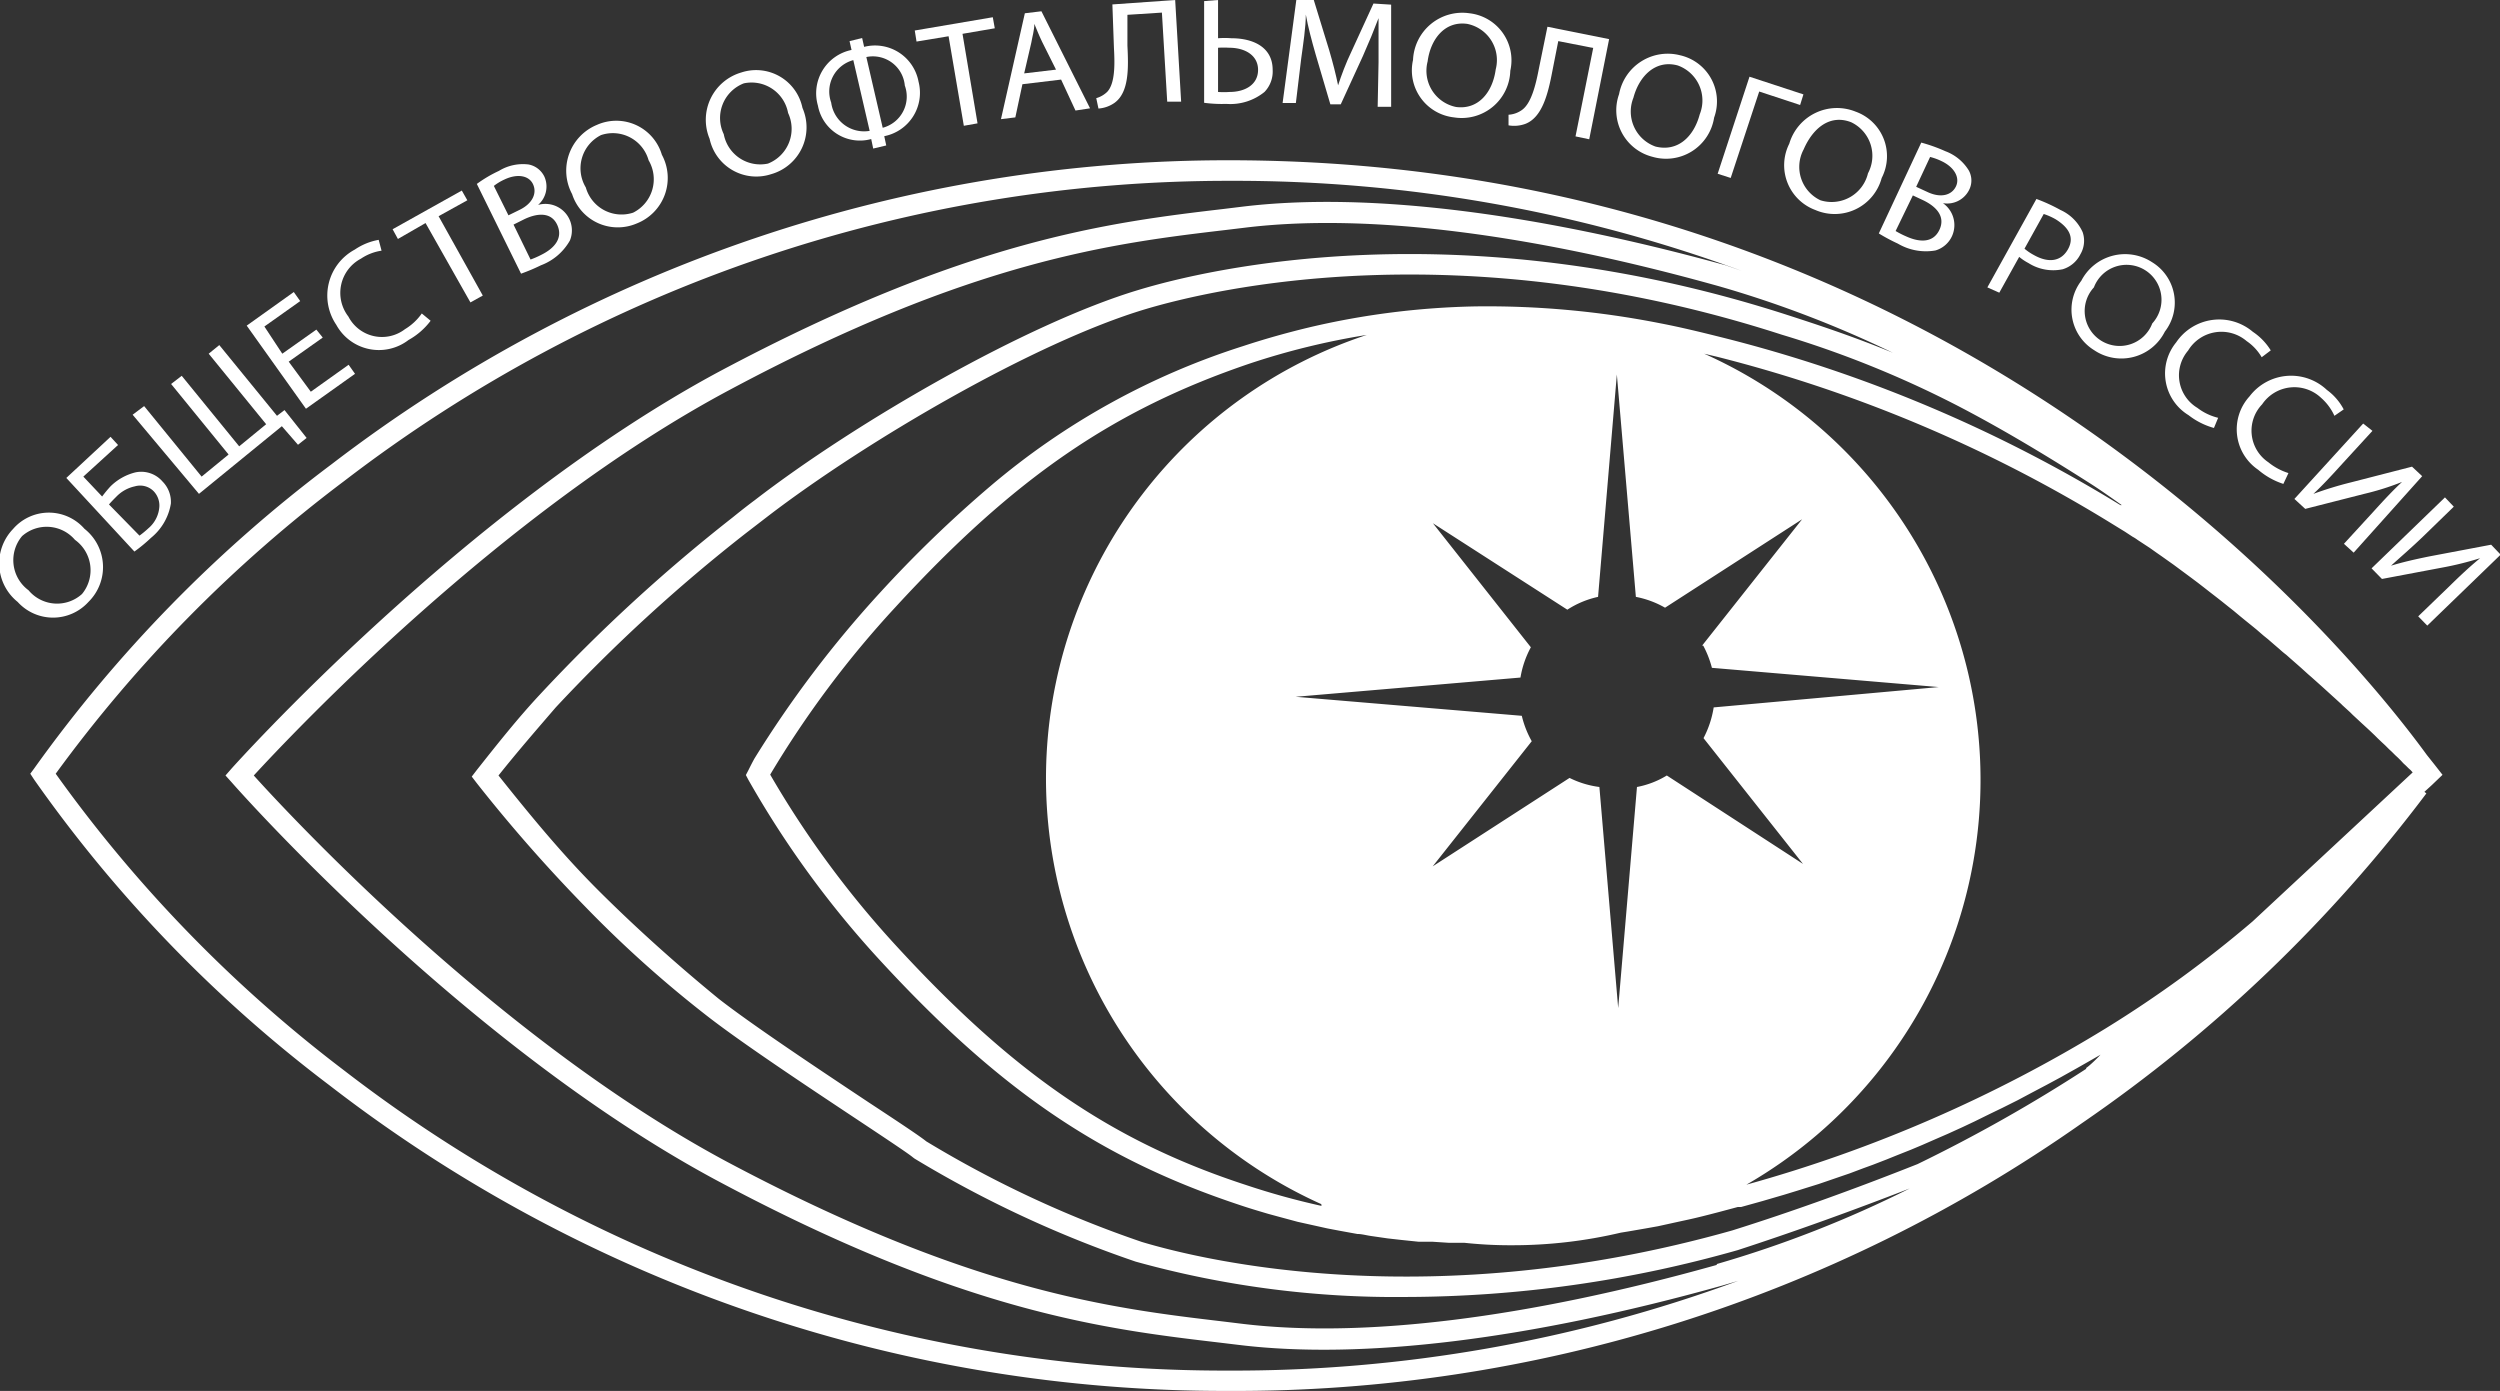 <?xml version="1.0" encoding="UTF-8"?> <svg xmlns="http://www.w3.org/2000/svg" viewBox="0 0 113.09 62.92"><rect x="0" y="0" width="113.09" height="62.92" fill="#333333" stroke="none"/> <defs> <style>.cls-1{fill:#fff;}</style> </defs> <g id="Слой_2" data-name="Слой 2"> <g id="Слой_1-2" data-name="Слой 1"> <path class="cls-1" d="M3.82,23.92A2.21,2.21,0,0,1,4,27.23a2.16,2.16,0,0,1-3.2,0,2.24,2.24,0,0,1-.21-3.3A2.14,2.14,0,0,1,3.82,23.92ZM1.29,26.7a1.68,1.68,0,0,0,2.42.17,1.69,1.69,0,0,0-.32-2.45A1.68,1.68,0,0,0,1,24.25,1.69,1.69,0,0,0,1.29,26.7Z"></path> <path class="cls-1" d="M5,19.76l.34.37L3.77,21.56l.85.9A5.42,5.42,0,0,1,5,22a2.43,2.43,0,0,1,1.12-.63,1.27,1.27,0,0,1,1.23.41,1.31,1.31,0,0,1,.38,1,2.52,2.52,0,0,1-.9,1.55,7.09,7.09,0,0,1-.75.62L3,21.62Zm1.31,4.47a4.26,4.26,0,0,0,.4-.33,1.4,1.4,0,0,0,.5-1,.94.94,0,0,0-.26-.68A.86.86,0,0,0,6.1,22a1.65,1.65,0,0,0-.83.46c-.1.1-.24.24-.34.36Z"></path> <path class="cls-1" d="M6.52,18.37l2.6,3.19,1.22-1-2.6-3.19L8.22,17l2.6,3.19,1.22-1L9.44,16l.48-.39,2.61,3.2.34-.26,1,1.26-.39.31-.73-.84L9,22.34,6,18.76Z"></path> <path class="cls-1" d="M14.6,15.27l-1.54,1.09,1,1.36,1.71-1.22.29.41-2.22,1.58-2.68-3.76,2.13-1.52.29.41-1.62,1.15L12.77,16l1.54-1.09Z"></path> <path class="cls-1" d="M19.48,14.51a3.18,3.18,0,0,1-1,.87,2.2,2.2,0,0,1-3.27-.69,2.36,2.36,0,0,1,.84-3.4,2.78,2.78,0,0,1,1.08-.44l.13.49a2.24,2.24,0,0,0-.93.36,1.75,1.75,0,0,0-.57,2.62,1.71,1.71,0,0,0,2.56.57,2.5,2.5,0,0,0,.76-.71Z"></path> <path class="cls-1" d="M19.25,10.09,18,10.81l-.24-.44,3.13-1.75.25.44-1.3.72,2,3.59-.56.31Z"></path> <path class="cls-1" d="M21.57,8.32a5.85,5.85,0,0,1,1-.59,2.08,2.08,0,0,1,1.34-.29,1,1,0,0,1,.72.56,1.1,1.1,0,0,1-.29,1.27h0a1.2,1.2,0,0,1,1.44,1.61A2.52,2.52,0,0,1,24.47,12a8.44,8.44,0,0,1-.9.38ZM23,9.74l.51-.25c.59-.29.79-.76.6-1.16s-.72-.48-1.29-.21a2.37,2.37,0,0,0-.48.29Zm1,2a3.92,3.92,0,0,0,.48-.21c.59-.29,1-.75.73-1.35s-.91-.55-1.52-.25l-.46.23Z"></path> <path class="cls-1" d="M29.94,7a2.21,2.21,0,0,1-1.14,3.11,2.17,2.17,0,0,1-2.92-1.33A2.24,2.24,0,0,1,27,5.65,2.15,2.15,0,0,1,29.94,7ZM26.5,8.48a1.68,1.68,0,0,0,2.14,1.14,1.69,1.69,0,0,0,.7-2.37,1.68,1.68,0,0,0-2.15-1.14A1.68,1.68,0,0,0,26.5,8.48Z"></path> <path class="cls-1" d="M36.3,4.88a2.2,2.2,0,0,1-1.42,3A2.16,2.16,0,0,1,32.1,6.28a2.23,2.23,0,0,1,1.43-3A2.14,2.14,0,0,1,36.3,4.88ZM32.74,6.07a1.68,1.68,0,0,0,2,1.33,1.69,1.69,0,0,0,.91-2.29,1.68,1.68,0,0,0-2-1.34A1.68,1.68,0,0,0,32.74,6.07Z"></path> <path class="cls-1" d="M39,1.72l.09.4a2,2,0,0,1,2.46,1.57A2,2,0,0,1,40,6.16l.09.42-.59.14-.09-.43A1.93,1.93,0,0,1,37,4.78a2,2,0,0,1,1.52-2.52l-.09-.4Zm-.4,1a1.47,1.47,0,0,0-1,1.92,1.5,1.5,0,0,0,1.74,1.28Zm1.33,3.06a1.46,1.46,0,0,0,1-1.91,1.45,1.45,0,0,0-1.74-1.29Z"></path> <path class="cls-1" d="M42.91,1.64l-1.45.24-.08-.5,3.53-.6.09.5-1.46.25.68,4.05-.62.11Z"></path> <path class="cls-1" d="M46.25,3.81l-.32,1.5-.65.08L46.36.6l.75-.09,2.2,4.39L48.65,5,48,3.6Zm1.52-.66-.63-1.26c-.14-.29-.24-.55-.35-.81h0c0,.28-.09.57-.14.86l-.32,1.38Z"></path> <path class="cls-1" d="M53.16,0l.27,4.6-.63,0L52.56.57,51,.67,51,2.06c.05,1,.08,2.11-.58,2.59a1.44,1.44,0,0,1-.73.26l-.1-.47a1.17,1.17,0,0,0,.49-.28c.37-.38.35-1.28.31-2L50.32.2Z"></path> <path class="cls-1" d="M55.1,0V1.73a3.94,3.94,0,0,1,.6,0c1,0,1.87.41,1.87,1.43a1.33,1.33,0,0,1-.37,1,2.45,2.45,0,0,1-1.73.54,6,6,0,0,1-1-.05l0-4.6Zm0,4.16a3.74,3.74,0,0,0,.52,0c.7,0,1.29-.33,1.29-1s-.61-1-1.3-1a4.21,4.21,0,0,0-.51,0Z"></path> <path class="cls-1" d="M62.36,2.82c0-.65,0-1.42,0-2h0c-.2.53-.43,1.09-.71,1.72l-1,2.18-.47,0-.66-2.24c-.19-.66-.35-1.27-.45-1.82h0c0,.57-.12,1.34-.21,2l-.24,2-.6,0L58.64,0l.79,0,.7,2.28c.17.58.3,1.09.4,1.58h0c.15-.46.35-1,.6-1.52l1-2.18.8.05,0,4.62-.61,0Z"></path> <path class="cls-1" d="M68.32,3.2a2.2,2.2,0,0,1-2.55,2.11,2.14,2.14,0,0,1-1.85-2.6A2.23,2.23,0,0,1,66.47.6,2.14,2.14,0,0,1,68.32,3.2Zm-3.74-.42a1.67,1.67,0,0,0,1.29,2.06c1,.13,1.65-.66,1.79-1.7a1.67,1.67,0,0,0-1.29-2.06C65.35.94,64.71,1.78,64.58,2.78Z"></path> <path class="cls-1" d="M72.79,1.77l-.9,4.53-.62-.13.8-4-1.58-.31-.27,1.37c-.19,1-.45,2.07-1.21,2.37a1.47,1.47,0,0,1-.77.07l0-.48A1.15,1.15,0,0,0,68.81,5c.45-.28.66-1.15.8-1.88L70,1.21Z"></path> <path class="cls-1" d="M77.54,5.32a2.2,2.2,0,0,1-2.8,1.77,2.17,2.17,0,0,1-1.5-2.83A2.24,2.24,0,0,1,76,2.5,2.14,2.14,0,0,1,77.54,5.32Zm-3.65-.9a1.68,1.68,0,0,0,1,2.21c1,.25,1.73-.44,2-1.46a1.68,1.68,0,0,0-1-2.21C74.89,2.69,74.15,3.44,73.89,4.42Z"></path> <path class="cls-1" d="M81.58,4.27l-.15.48-1.85-.61L78.29,8.05l-.59-.19,1.44-4.39Z"></path> <path class="cls-1" d="M85.12,8.05a2.2,2.2,0,0,1-3,1.45,2.16,2.16,0,0,1-1.18-3,2.25,2.25,0,0,1,3-1.45A2.14,2.14,0,0,1,85.12,8.05ZM81.59,6.76a1.67,1.67,0,0,0,.76,2.3A1.69,1.69,0,0,0,84.5,7.84a1.68,1.68,0,0,0-.76-2.31C82.77,5.15,82,5.81,81.59,6.76Z"></path> <path class="cls-1" d="M86.91,6.45A7.34,7.34,0,0,1,88,6.84a2.1,2.1,0,0,1,1.06.87.94.94,0,0,1,0,.91,1.11,1.11,0,0,1-1.17.57h0a1.21,1.21,0,0,1,.42,1.47,1.19,1.19,0,0,1-.76.67,2.5,2.5,0,0,1-1.7-.31,8.26,8.26,0,0,1-.86-.46Zm-1.16,4a4,4,0,0,0,.47.24c.59.27,1.22.32,1.51-.29S87.58,9.34,87,9.06l-.47-.22Zm.93-2,.52.24c.6.28,1.09.14,1.28-.26s-.08-.87-.65-1.14a2.68,2.68,0,0,0-.52-.19Z"></path> <path class="cls-1" d="M92.12,9a7.8,7.8,0,0,1,1.09.5,2,2,0,0,1,1,1,1.2,1.2,0,0,1-.1,1,1.32,1.32,0,0,1-.8.68,2.09,2.09,0,0,1-1.55-.28,2.36,2.36,0,0,1-.42-.28l-.9,1.62L89.9,13Zm-.54,2.25a2.44,2.44,0,0,0,.43.29c.66.37,1.23.29,1.54-.27s0-1-.56-1.35a2.9,2.9,0,0,0-.54-.24Z"></path> <path class="cls-1" d="M97.93,15a2.2,2.2,0,0,1-3.2.84,2.15,2.15,0,0,1-.58-3.14,2.23,2.23,0,0,1,3.2-.84A2.14,2.14,0,0,1,97.93,15Zm-3.21-2a1.58,1.58,0,1,0,2.64,1.63,1.58,1.58,0,1,0-2.64-1.63Z"></path> <path class="cls-1" d="M100.15,19.36A3.32,3.32,0,0,1,99,18.78a2.21,2.21,0,0,1-.56-3.29,2.35,2.35,0,0,1,3.47-.48,2.74,2.74,0,0,1,.81.84l-.41.31a2.27,2.27,0,0,0-.68-.73,1.76,1.76,0,0,0-2.65.43,1.72,1.72,0,0,0,.42,2.59,2.51,2.51,0,0,0,.94.45Z"></path> <path class="cls-1" d="M103.29,21.89a3.31,3.31,0,0,1-1.14-.64,2.21,2.21,0,0,1-.39-3.32,2.36,2.36,0,0,1,3.5-.29,2.56,2.56,0,0,1,.76.88l-.42.29A2.4,2.4,0,0,0,105,18a1.76,1.76,0,0,0-2.67.29,1.72,1.72,0,0,0,.28,2.62,2.73,2.73,0,0,0,.91.49Z"></path> <path class="cls-1" d="M107.32,19.49,106,20.93c-.49.54-.91,1-1.35,1.41h0a16.49,16.49,0,0,1,1.7-.52l2.76-.71.46.43L106.47,25l-.44-.4,1.33-1.45c.5-.55.87-.95,1.3-1.35v0a11.81,11.81,0,0,1-1.71.54l-2.67.68-.49-.45,3.11-3.41Z"></path> <path class="cls-1" d="M111,22.92l-1.4,1.36c-.52.5-1,.91-1.44,1.31v0c.52-.16,1.09-.29,1.73-.42l2.8-.53.43.45-3.32,3.21-.41-.42,1.42-1.37c.53-.52.93-.89,1.38-1.26v0a14.28,14.28,0,0,1-1.74.43l-2.7.51-.47-.48,3.32-3.21Z"></path> <path class="cls-1" d="M110.49,35.05l-.36-.46h0l-.35-.44,0,0c-3.26-4.48-21.2-26.86-54.11-26.9A66.62,66.62,0,0,0,15,21,62.89,62.89,0,0,0,1.54,34.77L1.37,35l.17.26A62,62,0,0,0,14.91,49.1,66.18,66.18,0,0,0,55.55,62.92,66.58,66.58,0,0,0,94.19,50.8a66.65,66.65,0,0,0,15.57-14.91l-.09-.07.34-.31ZM55.55,62a65.2,65.2,0,0,1-40-13.59A62.43,62.43,0,0,1,2.52,35,63,63,0,0,1,15.57,21.76,65.67,65.67,0,0,1,55.7,8.18a66.51,66.51,0,0,1,23.08,4.07L78.06,12C69.35,9.6,61.79,8.67,56.19,9.35l-.82.1c-5.17.61-11.61,1.38-22.82,7.35C21,23,10.59,34.64,10.48,34.76l-.28.32.28.31c.1.12,10.38,11.8,21.93,18,11.21,6,17.64,6.74,22.81,7.35l.83.1c5.59.68,13.15-.25,21.87-2.69l.71-.21A66.14,66.14,0,0,1,55.55,62Zm22.11-4.78c-8.59,2.41-16,3.33-21.5,2.66l-.82-.1c-5.09-.6-11.43-1.36-22.48-7.24C22.53,47,13.21,37,11.48,35.08,13.23,33.18,22.67,23.15,33,17.64c11-5.88,17.39-6.64,22.48-7.24l.83-.1c5.47-.67,12.9.25,21.49,2.66a49.52,49.52,0,0,1,7.83,3c-1.65-.68-3.16-1.19-4.74-1.7-14.83-4.8-26.23-2.1-29.37-1.15-5.08,1.52-12.82,6-17.37,9.51-.35.26-.68.52-1,.78a75.52,75.52,0,0,0-8.71,8c-1,1.07-1.92,2.23-2.87,3.43l-.23.3.23.3A70,70,0,0,0,26.46,41h0a52.67,52.67,0,0,0,5.44,4.89c1.55,1.22,4.61,3.25,6.84,4.73,1.22.81,2.38,1.58,2.55,1.73l.08.06a51.14,51.14,0,0,0,10,4.66,43.88,43.88,0,0,0,12.24,1.6,55.2,55.2,0,0,0,15-2.12c2.52-.82,5.13-1.76,7.78-2.79A50.94,50.94,0,0,1,77.66,57.18Zm16.71-8.87a70.5,70.5,0,0,1-7.63,4.31c-2.85,1.13-5.67,2.15-8.38,3-13.58,3.84-23.88,1.37-26.71.52a49.82,49.82,0,0,1-9.75-4.55c-.27-.22-1.11-.78-2.63-1.78-2.21-1.47-5.25-3.49-6.76-4.67-1.93-1.58-3.73-3.2-5.37-4.83S24.08,37,22.55,35.08C23.41,34,24.28,33,25.14,32a74.53,74.53,0,0,1,8.6-7.88l1-.77c4.48-3.43,12.09-7.87,17.06-9.36,3.08-.92,14.24-3.56,28.8,1.15a46.48,46.48,0,0,1,7.81,3.14c1.77.91,3.76,2.07,6.11,3.57.41.26.9.6,1.46,1l-.06,0a64.35,64.35,0,0,0-18-7.58c-1-.25-1.9-.47-2.84-.65a40.38,40.38,0,0,0-8.32-.76,35.7,35.7,0,0,0-7.54.95c-1,.24-2,.52-3,.85A33.16,33.16,0,0,0,44.79,22a55.36,55.36,0,0,0-5,4.83,49.94,49.94,0,0,0-5.66,7.48c-.1.18-.19.36-.28.54l-.11.21.11.21a44.26,44.26,0,0,0,5.8,8c5.49,6,10.08,9.13,16.4,11.23.44.15.88.28,1.32.41l.44.12.89.24.54.12.81.18.58.11.77.14c.2,0,.4.06.61.09l.76.11.62.07.77.08.62,0,.77.05.62,0h.08a19.52,19.52,0,0,0,2.18.11,21.32,21.32,0,0,0,4.89-.57l.31-.05.81-.14.56-.1.91-.2.46-.1c.46-.1.92-.22,1.38-.34l.86-.23.15,0,.72-.2.25-.07.65-.19.31-.09.62-.19.35-.11.61-.19.38-.13.61-.21.41-.14.61-.23.44-.16.62-.24.47-.19.63-.25.5-.21.64-.28.53-.23.66-.3.55-.26.67-.33.58-.28.7-.35.6-.32.72-.38.63-.34.75-.42.65-.37.4-.23C94.7,48.05,94.45,48.26,94.37,48.31ZM77.05,29.21a4.56,4.56,0,0,1,.39,1l10.26.87L77.52,32h0a4.46,4.46,0,0,1-.46,1.39h0l4.5,5.69-6.16-4h0a4,4,0,0,1-1.35.52h0l-.85,10-.85-10h0A4.23,4.23,0,0,1,71,35.19h0l-6.19,4,4.48-5.66v0a4.44,4.44,0,0,1-.45-1.15v0l-10.23-.86,10.17-.87h0a4.36,4.36,0,0,1,.47-1.37h0l-4.43-5.61,6.08,3.91h0A4.2,4.2,0,0,1,72.29,27h0l.85-10.06L74,27h0a4.28,4.28,0,0,1,1.32.49h0l6.2-4L77,29.2ZM59.78,54.55a33.57,33.57,0,0,1-3.4-.94c-6.14-2-10.63-5.12-16-11a44,44,0,0,1-5.54-7.57,45.36,45.36,0,0,1,5.68-7.59c5.37-5.84,9.85-8.91,16-11a33.45,33.45,0,0,1,5.31-1.3,21.12,21.12,0,0,0-2.06,39.32ZM101.9,41.68a53.24,53.24,0,0,1-6.63,4.83A63.44,63.44,0,0,1,79,53.59,21.12,21.12,0,0,0,77.09,16l.59.14a63.84,63.84,0,0,1,17.74,7.48l.52.32.18.11.35.23a1.64,1.64,0,0,1,.22.14l.32.21.23.15.31.22.23.16.31.22.24.17.31.23.23.17.31.23.24.18.31.24.23.18.31.24.23.18.3.24.24.19.3.25.22.18.31.25.22.18.3.26.21.17.3.26.21.18a3.88,3.88,0,0,0,.31.26l.18.16.32.28.17.15.32.29.15.13.37.33.09.08.88.8.07.07.34.31.12.12.27.25.14.13.24.22.14.13.21.2.14.14.19.18.14.13.17.17.13.12.15.15.13.12.13.13.11.12.12.11.11.11.1.09.09.1,0,0Z"></path> </g> </g> </svg> 